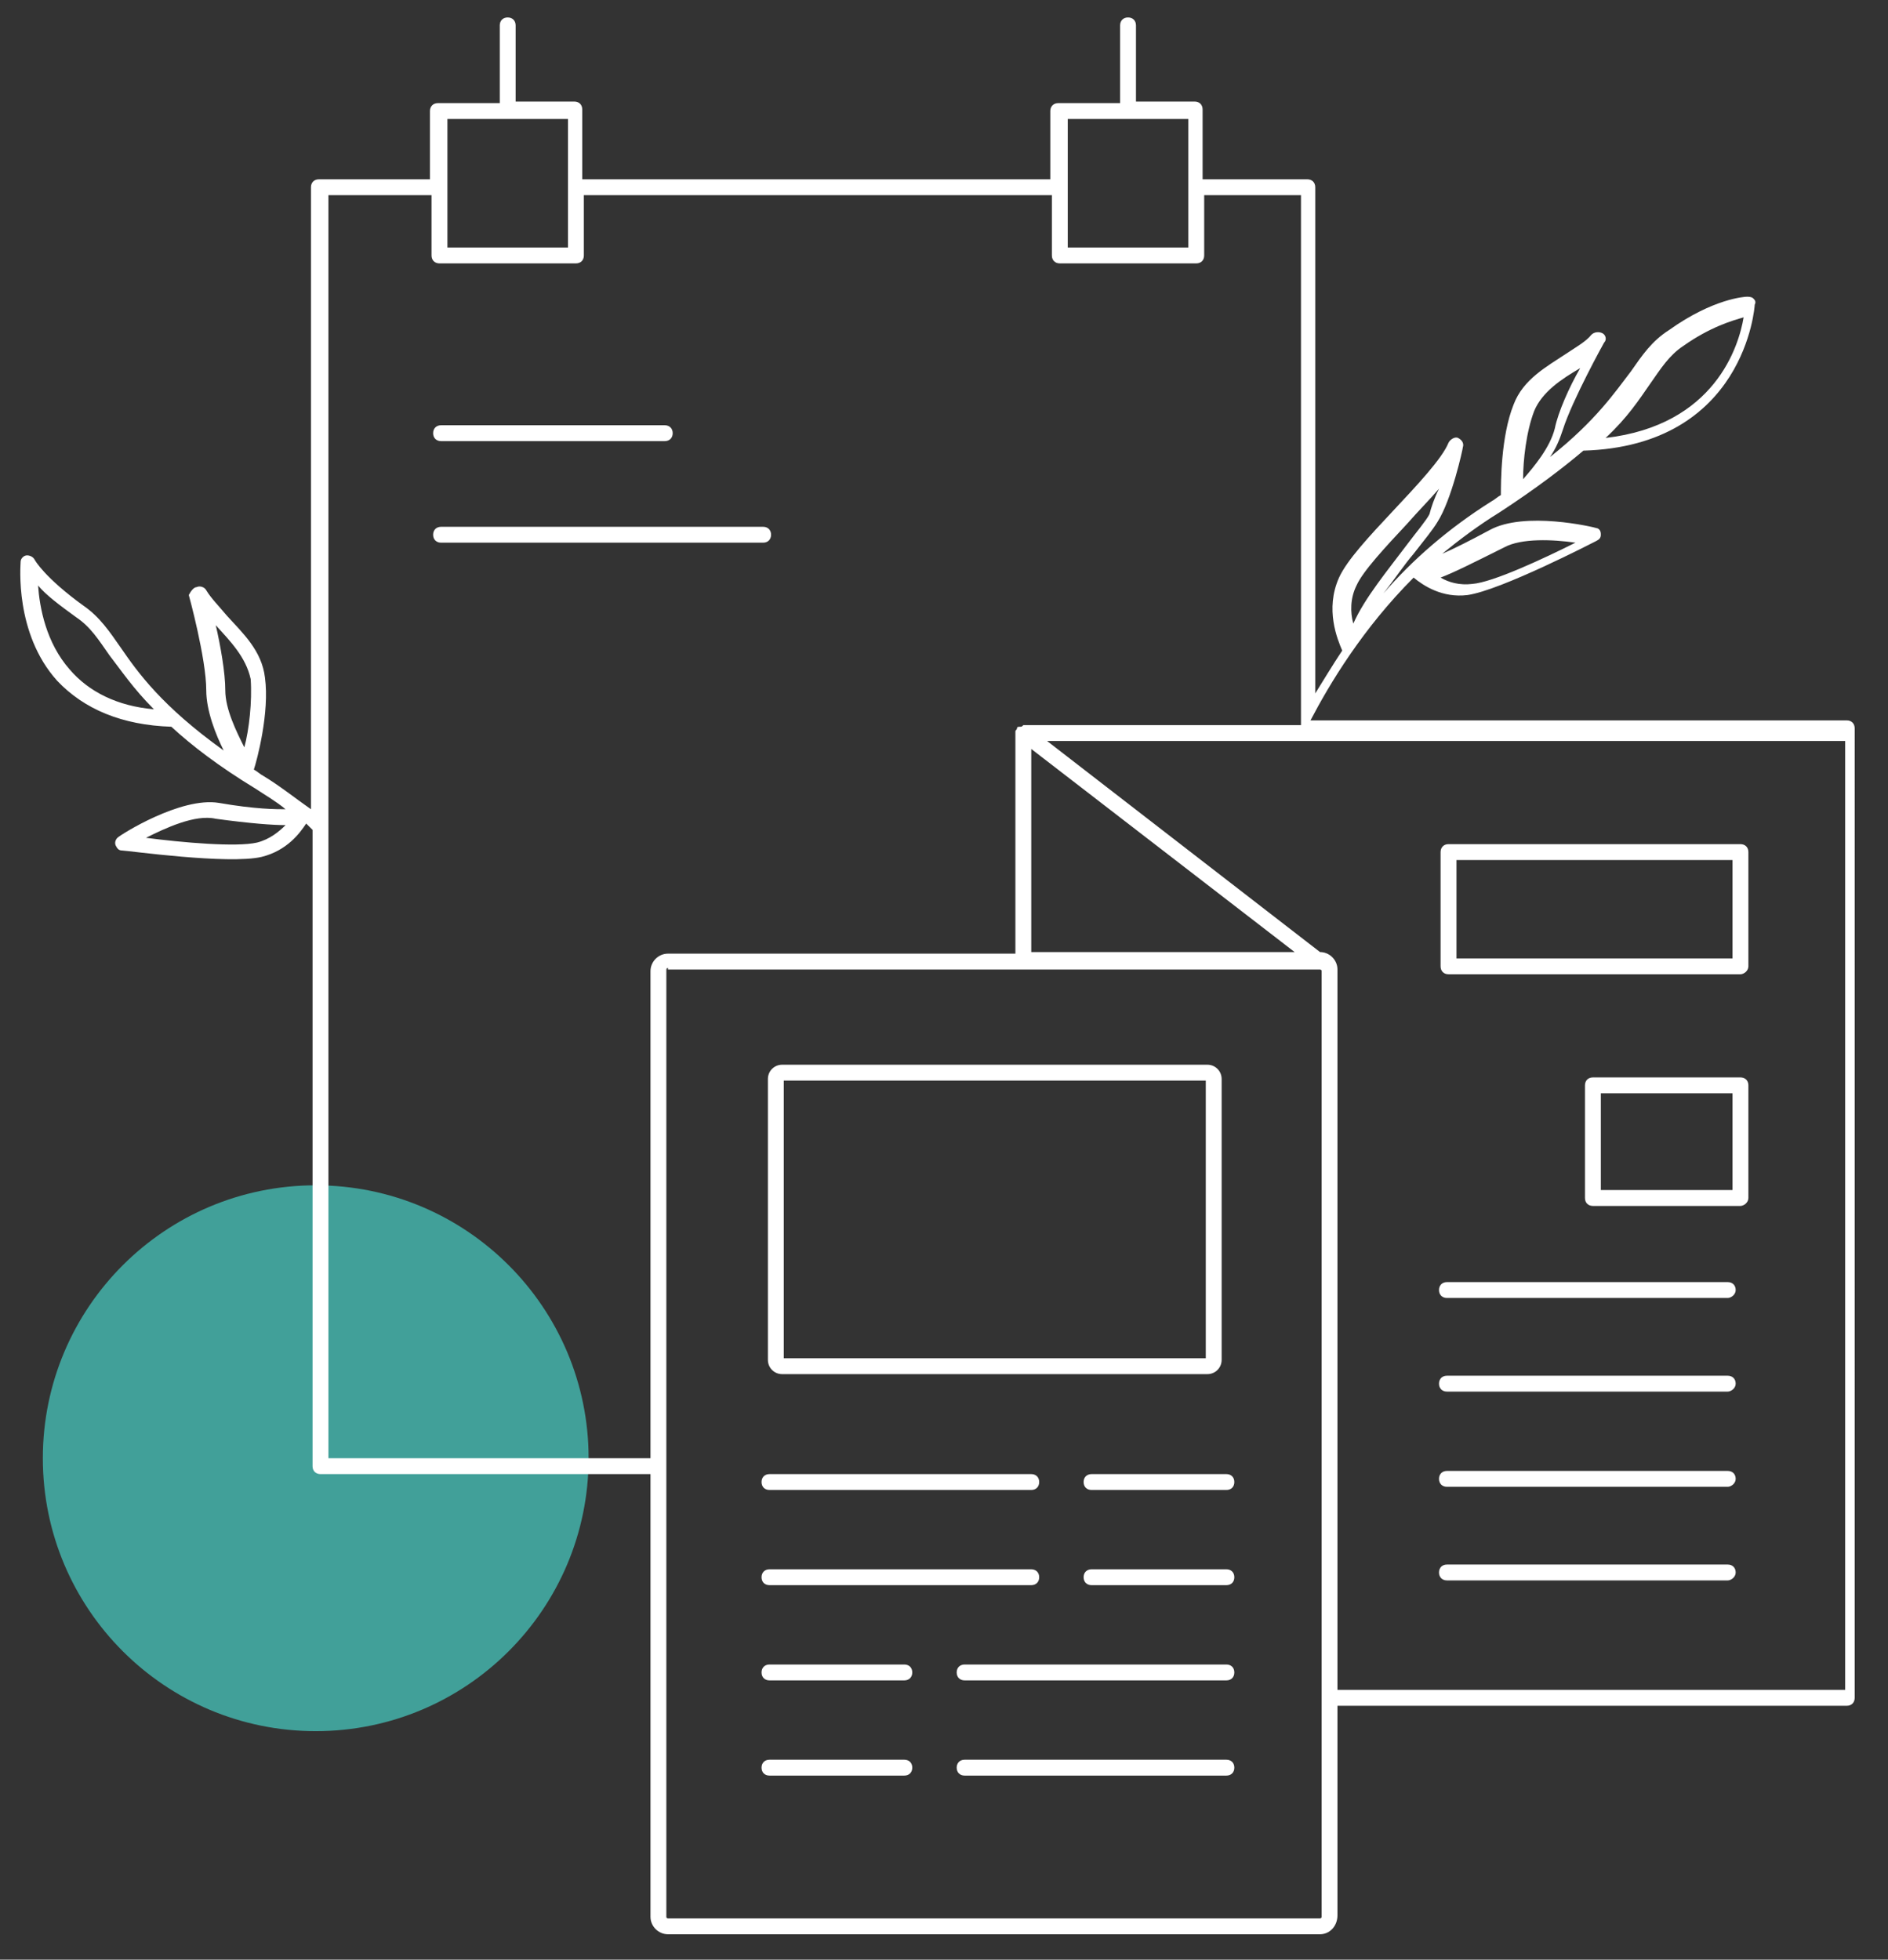<?xml version="1.0" encoding="utf-8"?>
<!-- Generator: Adobe Illustrator 19.1.1, SVG Export Plug-In . SVG Version: 6.00 Build 0)  -->
<svg version="1.1" id="Calque_1" xmlns="http://www.w3.org/2000/svg" xmlns:xlink="http://www.w3.org/1999/xlink" x="0px" y="0px"
	 viewBox="0 0 119 123.5" style="enable-background:new 0 0 119 123.5;" xml:space="preserve">
<rect x="0" y="0" width="119" height="123.5" fill="#333333" stroke="none"/>
<style type="text/css">
	.st0{fill:#41A099;}
	.st1{fill:#FFFFFF;}
</style>
<g>
	<path class="st0" d="M19.9,109.1c9.5,0,17.2-7.7,17.2-17.2c0-9.5-7.7-17.2-17.2-17.2c-9.5,0-17.2,7.7-17.2,17.2
		C2.7,101.4,10.4,109.1,19.9,109.1"/>
	<path class="st1" d="M83.2,121.9H42.1c-0.6,0-1.1-0.5-1.1-1.1V92.9H20.2c-0.3,0-0.5-0.2-0.5-0.5V52.3c-0.1-0.1-0.3-0.3-0.4-0.4
		c-0.4,0.6-1.2,1.7-2.8,2.1c-2.1,0.5-8.5-0.4-8.8-0.4c-0.2,0-0.3-0.1-0.4-0.3c-0.1-0.2,0-0.4,0.1-0.5c0.2-0.2,4-2.6,6.4-2.2
		C16.1,51,17.4,51,18,51c-0.6-0.5-1.3-0.9-1.9-1.3c-2.3-1.4-4-2.7-5.3-3.9c0,0,0,0,0,0c-3.1-0.1-5.5-1.1-7.2-2.9
		c-2.7-3-2.3-7.3-2.3-7.5c0-0.2,0.2-0.4,0.4-0.4c0.2,0,0.4,0.1,0.5,0.3c0,0,0.6,1.1,3.1,2.9c1,0.7,1.6,1.6,2.3,2.6
		c1.1,1.6,2.6,3.7,6.5,6.5c-0.5-1-1.1-2.5-1.1-3.8c0-2-1.1-6-1.1-6C12,37.3,12.2,37,12.4,37c0.2-0.1,0.5,0,0.6,0.2
		c0.3,0.5,0.8,1,1.3,1.6c1,1.1,2.2,2.2,2.4,3.9c0.3,2.2-0.5,5.2-0.7,5.8c0.2,0.1,0.4,0.3,0.6,0.4c1,0.6,2,1.4,3,2.1V11.8
		c0-0.3,0.2-0.5,0.5-0.5h7V7c0-0.3,0.2-0.5,0.5-0.5h3.9V1.6c0-0.3,0.2-0.5,0.5-0.5s0.5,0.2,0.5,0.5v4.8h3.7c0.3,0,0.5,0.2,0.5,0.5
		v4.4h29.5V7c0-0.3,0.2-0.5,0.5-0.5h3.9V1.6c0-0.3,0.2-0.5,0.5-0.5s0.5,0.2,0.5,0.5v4.8h3.7c0.3,0,0.5,0.2,0.5,0.5v4.4h6.6
		c0.3,0,0.5,0.2,0.5,0.5v31.9c0.5-0.8,1.1-1.8,1.7-2.7c-0.3-0.7-1.1-2.6-0.2-4.6c0.5-1.1,1.9-2.6,3.4-4.2c1.5-1.6,3.1-3.3,3.5-4.3
		c0.1-0.2,0.4-0.4,0.6-0.3c0.2,0.1,0.4,0.3,0.3,0.6c0,0.1-0.7,3.3-1.6,4.7c-0.3,0.5-0.8,1.1-1.5,2c-0.6,0.7-1.2,1.6-1.9,2.5
		c1.8-2.1,4.1-4.1,6.8-5.8c0.2-0.1,0.4-0.3,0.6-0.4c0-0.8,0-3.7,0.8-5.7c0.6-1.6,2.1-2.4,3.3-3.2c0.6-0.4,1.3-0.8,1.6-1.2
		c0.2-0.2,0.5-0.2,0.7-0.1c0.2,0.1,0.3,0.4,0.1,0.6c0,0-2,3.6-2.6,5.5c-0.2,0.6-0.4,1.1-0.8,1.7c2.9-2.3,4.1-4.1,5.1-5.4
		c0.7-1,1.3-1.9,2.4-2.6c2.8-2,4.8-2.1,4.9-2.1c0.1,0,0.3,0,0.4,0.1s0.2,0.2,0.1,0.4c0,0.1-0.6,8.9-10.8,9.2c0,0,0,0,0,0
		c-1.3,1.1-3,2.4-5.3,3.9c-1.3,0.8-2.5,1.7-3.6,2.6c0.7-0.3,1.7-0.8,3-1.5c2.2-1.2,6.5-0.2,6.8-0.1c0.2,0.1,0.2,0.3,0.2,0.4
		c0,0.2-0.1,0.3-0.3,0.4c-0.2,0.1-6,3.1-8.1,3.4c-1.6,0.2-2.8-0.6-3.4-1.1c-3.2,3.2-5.3,6.7-6.5,9h33.8c0.3,0,0.5,0.2,0.5,0.5V107
		c0,0.3-0.2,0.5-0.5,0.5H84.3v13.2C84.3,121.4,83.8,121.9,83.2,121.9z M42.1,61C42,61,42,61.1,42,61.2v59.6c0,0.1,0.1,0.1,0.1,0.1
		h41.1c0.1,0,0.1-0.1,0.1-0.1V61.2c0-0.1-0.1-0.1-0.1-0.1H83c0,0,0,0,0,0H42.1z M84.3,106.5h32V46.7H66L83.2,60
		c0.6,0,1.1,0.5,1.1,1.1V106.5z M20.7,91.9H41V61.2c0-0.6,0.5-1.1,1.1-1.1H64V46.2c0,0,0-0.1,0-0.1v0c0,0,0,0,0,0c0,0,0,0,0,0
		c0-0.1,0.1-0.1,0.1-0.2c0-0.1,0.1-0.1,0.2-0.1c0.1,0,0.1,0,0.2-0.1c0,0,0,0,0,0H82V12.3h-6.1v3.8c0,0.3-0.2,0.5-0.5,0.5h-8.6
		c-0.3,0-0.5-0.2-0.5-0.5v-3.8H36.8v3.8c0,0.3-0.2,0.5-0.5,0.5h-8.6c-0.3,0-0.5-0.2-0.5-0.5v-3.8h-6.5V91.9z M65,60h16.6L65,47.2V60
		z M9.2,52.8c2.3,0.3,5.7,0.6,7,0.3c0.8-0.2,1.4-0.7,1.8-1.1c-0.8,0-2.2-0.1-4.4-0.4C12.3,51.3,10.4,52.2,9.2,52.8z M13.6,39.4
		c0.3,1.3,0.6,3,0.6,4.1c0,1.2,0.7,2.6,1.2,3.6c0.3-1.1,0.5-2.9,0.4-4.3C15.5,41.4,14.5,40.4,13.6,39.4
		C13.6,39.4,13.6,39.4,13.6,39.4z M2.4,36.9c0.1,1.4,0.5,3.6,2,5.3c1.2,1.4,3,2.3,5.3,2.5c-1.3-1.3-2.1-2.5-2.8-3.4
		c-0.7-1-1.2-1.8-2.1-2.4C3.7,38.1,2.9,37.5,2.4,36.9z M90.7,30.8c-0.6,0.7-1.3,1.4-2,2.2c-1.4,1.5-2.8,3-3.2,3.9
		c-0.4,0.8-0.4,1.7-0.2,2.4c0.7-1.6,2.2-3.4,3.4-5c0.6-0.8,1.2-1.5,1.4-1.9C90.2,32,90.4,31.4,90.7,30.8z M90.8,36.4
		c0.5,0.3,1.2,0.5,2,0.4c1.3-0.1,4.5-1.6,6.5-2.6c-1.4-0.2-3.4-0.3-4.5,0.3C92.8,35.5,91.6,36.1,90.8,36.4z M99.6,23.2
		C99.5,23.2,99.5,23.2,99.6,23.2c-1.2,0.7-2.4,1.5-2.9,2.7c-0.5,1.3-0.7,3.1-0.7,4.3c0.7-0.8,1.7-2,2-3.2
		C98.2,26,98.9,24.4,99.6,23.2z M109.9,20c-0.7,0.2-2.1,0.6-3.8,1.8c-0.9,0.6-1.4,1.4-2.1,2.4c-0.7,1-1.4,2.1-2.8,3.4
		C108.1,26.8,109.6,21.8,109.9,20z M67.3,15.6h7.6V7.5h-7.6V15.6z M28.2,15.6h7.6V7.5h-7.6V15.6z M77.3,111.9H60.8
		c-0.3,0-0.5-0.2-0.5-0.5s0.2-0.5,0.5-0.5h16.5c0.3,0,0.5,0.2,0.5,0.5S77.6,111.9,77.3,111.9z M57,111.9h-8.5
		c-0.3,0-0.5-0.2-0.5-0.5s0.2-0.5,0.5-0.5H57c0.3,0,0.5,0.2,0.5,0.5S57.3,111.9,57,111.9z M77.3,105.9H60.8c-0.3,0-0.5-0.2-0.5-0.5
		s0.2-0.5,0.5-0.5h16.5c0.3,0,0.5,0.2,0.5,0.5S77.6,105.9,77.3,105.9z M57,105.9h-8.5c-0.3,0-0.5-0.2-0.5-0.5s0.2-0.5,0.5-0.5H57
		c0.3,0,0.5,0.2,0.5,0.5S57.3,105.9,57,105.9z M77.3,99.9h-8.5c-0.3,0-0.5-0.2-0.5-0.5s0.2-0.5,0.5-0.5h8.5c0.3,0,0.5,0.2,0.5,0.5
		S77.6,99.9,77.3,99.9z M65,99.9H48.5c-0.3,0-0.5-0.2-0.5-0.5s0.2-0.5,0.5-0.5H65c0.3,0,0.5,0.2,0.5,0.5S65.3,99.9,65,99.9z
		 M108.9,99.6H91.2c-0.3,0-0.5-0.2-0.5-0.5s0.2-0.5,0.5-0.5h17.7c0.3,0,0.5,0.2,0.5,0.5S109.1,99.6,108.9,99.6z M77.3,93.9h-8.5
		c-0.3,0-0.5-0.2-0.5-0.5s0.2-0.5,0.5-0.5h8.5c0.3,0,0.5,0.2,0.5,0.5S77.6,93.9,77.3,93.9z M65,93.9H48.5c-0.3,0-0.5-0.2-0.5-0.5
		s0.2-0.5,0.5-0.5H65c0.3,0,0.5,0.2,0.5,0.5S65.3,93.9,65,93.9z M108.9,93.7H91.2c-0.3,0-0.5-0.2-0.5-0.5s0.2-0.5,0.5-0.5h17.7
		c0.3,0,0.5,0.2,0.5,0.5S109.1,93.7,108.9,93.7z M108.9,87.7H91.2c-0.3,0-0.5-0.2-0.5-0.5s0.2-0.5,0.5-0.5h17.7
		c0.3,0,0.5,0.2,0.5,0.5S109.1,87.7,108.9,87.7z M76.1,86.6H49.3c-0.5,0-0.9-0.4-0.9-0.9V68c0-0.5,0.4-0.9,0.9-0.9h26.8
		c0.5,0,0.9,0.4,0.9,0.9v17.7C77,86.2,76.6,86.6,76.1,86.6z M49.4,85.6H76V68.1H49.4V85.6z M108.9,81.8H91.2c-0.3,0-0.5-0.2-0.5-0.5
		s0.2-0.5,0.5-0.5h17.7c0.3,0,0.5,0.2,0.5,0.5S109.1,81.8,108.9,81.8z M109.7,76h-9.3c-0.3,0-0.5-0.2-0.5-0.5v-7.1
		c0-0.3,0.2-0.5,0.5-0.5h9.3c0.3,0,0.5,0.2,0.5,0.5v7.1C110.2,75.8,109.9,76,109.7,76z M100.9,75h8.3v-6.1h-8.3V75z M109.7,61.4
		H91.3c-0.3,0-0.5-0.2-0.5-0.5v-7.2c0-0.3,0.2-0.5,0.5-0.5h18.4c0.3,0,0.5,0.2,0.5,0.5v7.2C110.2,61.2,109.9,61.4,109.7,61.4z
		 M91.8,60.4h17.4v-6.2H91.8V60.4z M48.1,34.2H27.8c-0.3,0-0.5-0.2-0.5-0.5s0.2-0.5,0.5-0.5h20.3c0.3,0,0.5,0.2,0.5,0.5
		S48.4,34.2,48.1,34.2z M41.9,27.8H27.8c-0.3,0-0.5-0.2-0.5-0.5s0.2-0.5,0.5-0.5h14.1c0.3,0,0.5,0.2,0.5,0.5S42.2,27.8,41.9,27.8z"
		/>
</g>
</svg>
